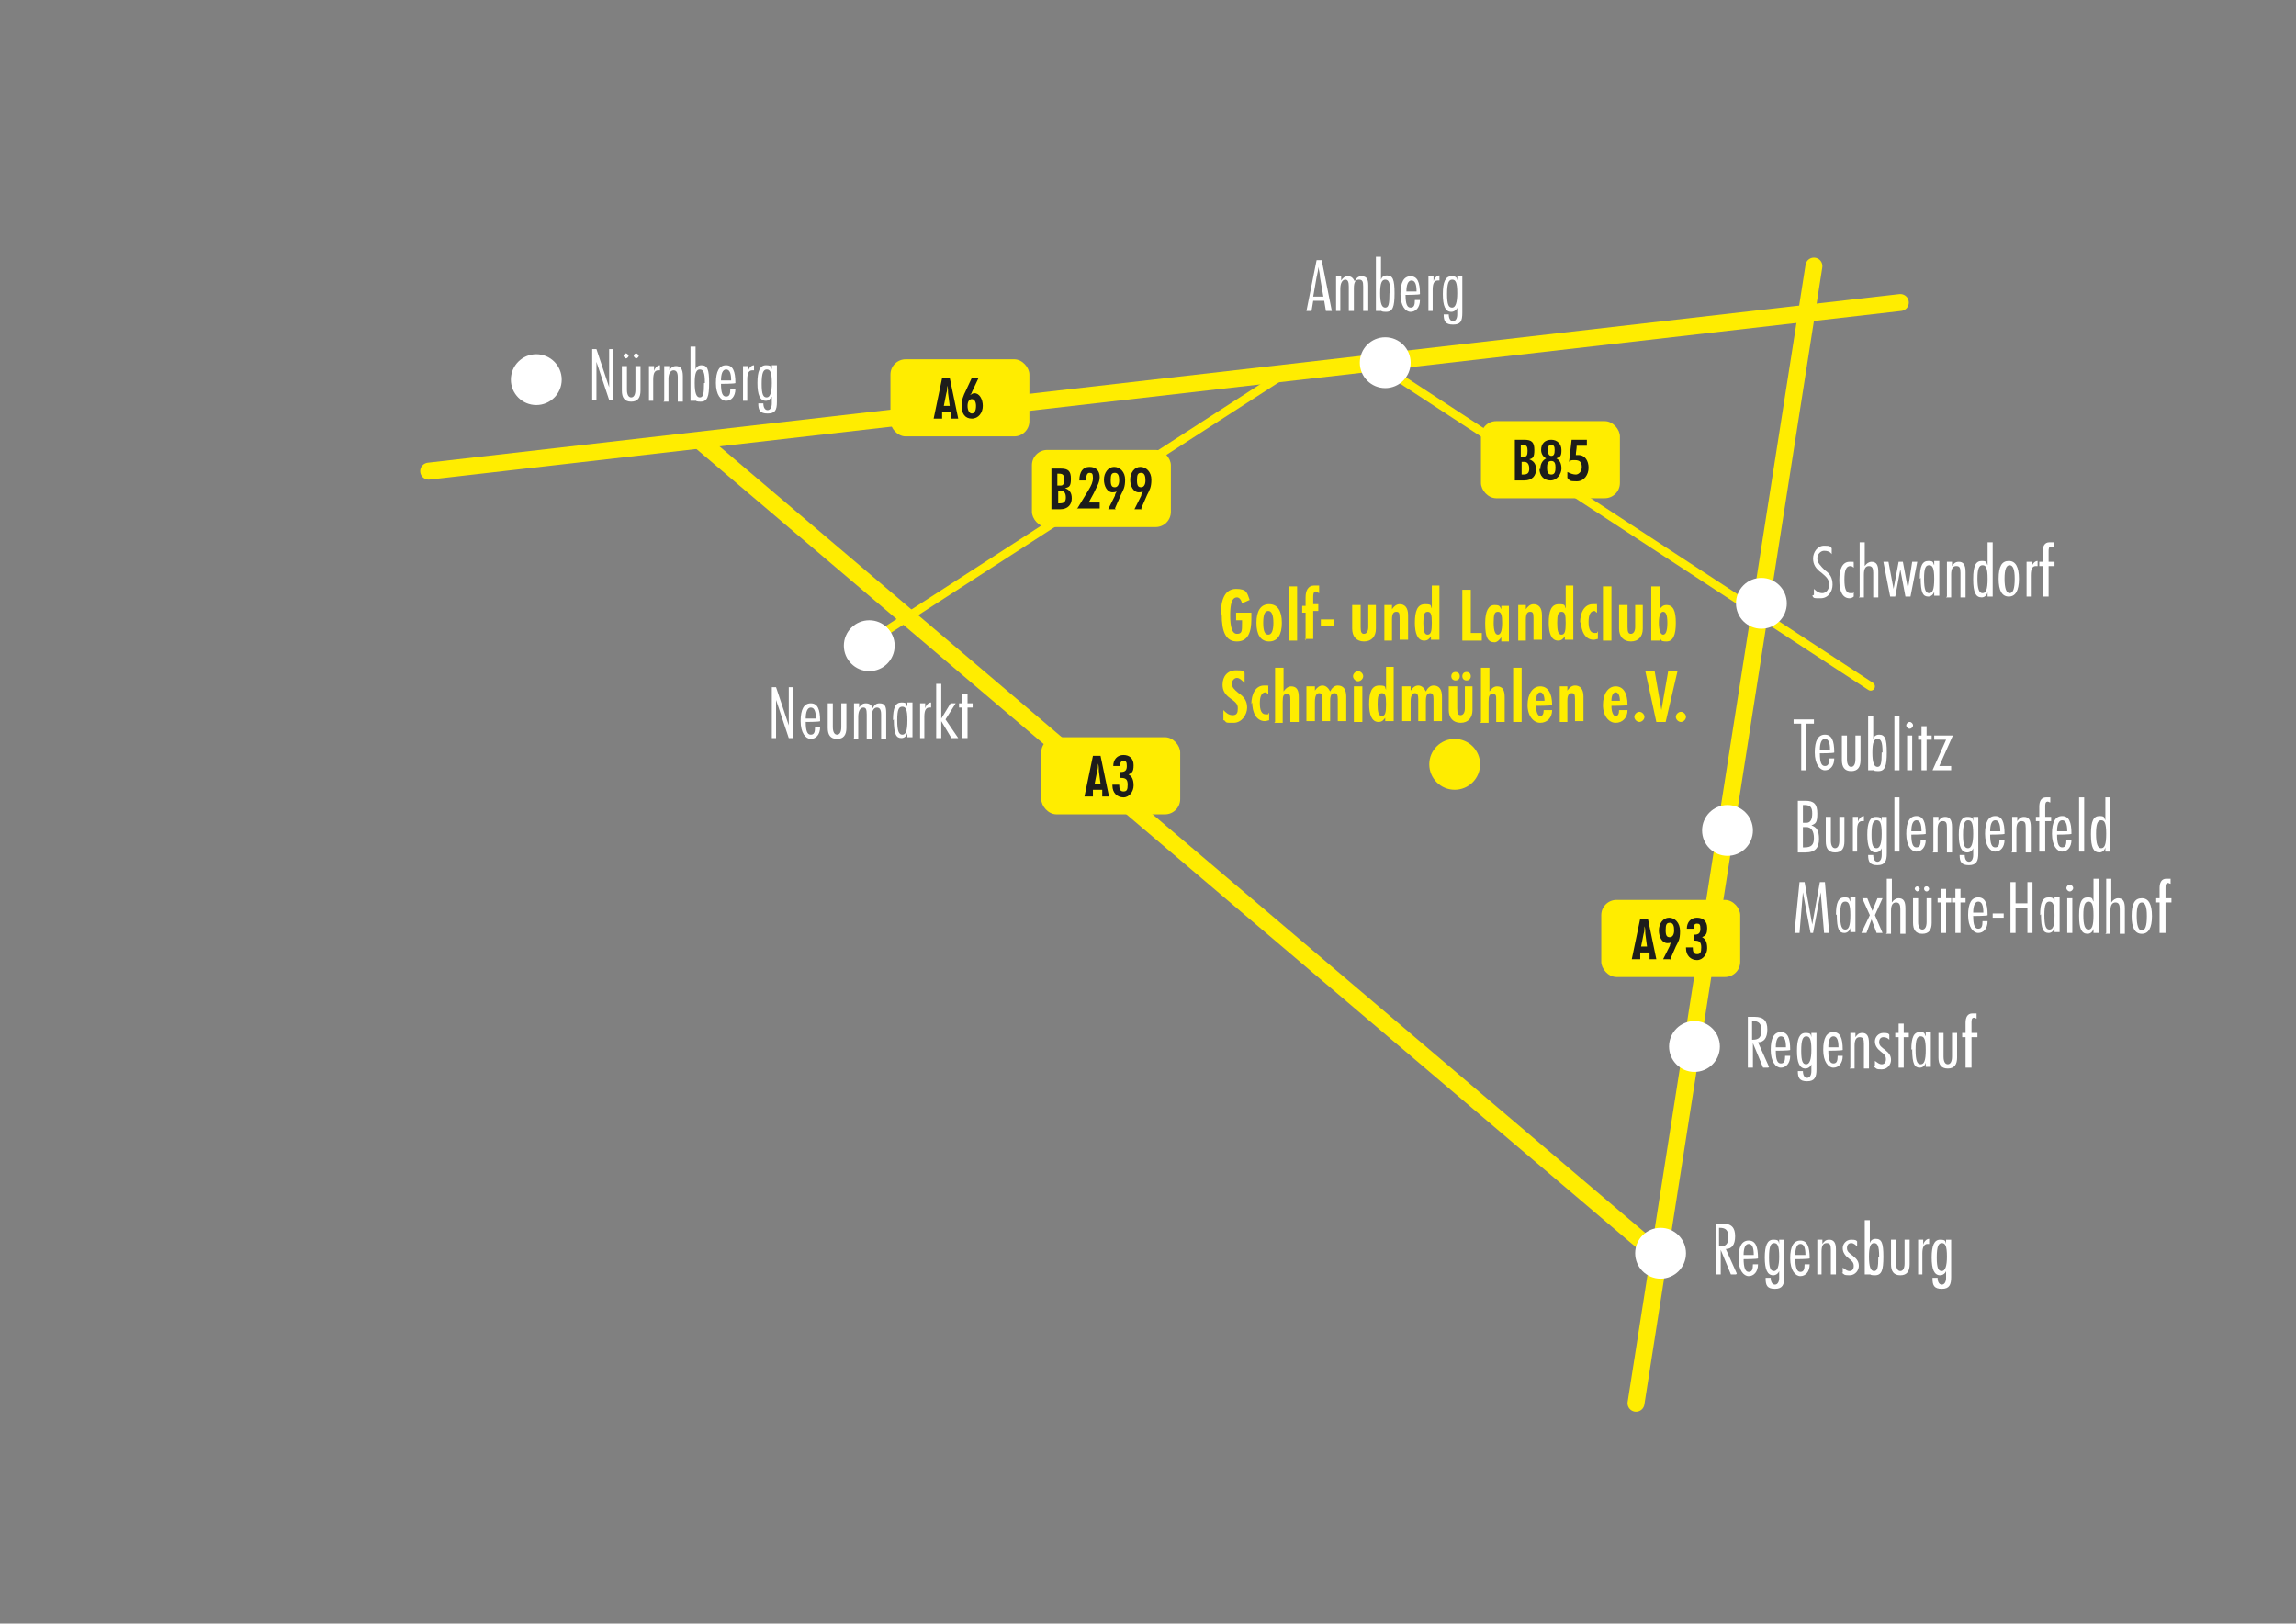 <?xml version="1.0" encoding="UTF-8"?>
<svg id="Ebene_1" xmlns="http://www.w3.org/2000/svg" version="1.1" viewBox="0 0 271 191.6">
  <rect x="0" y="0" width="271" height="191.6" fill="#808080" stroke="none"/>
  <!-- Generator: Adobe Illustrator 29.0.0, SVG Export Plug-In . SVG Version: 2.1.0 Build 186)  -->
  <defs>
    <style>
      .st0, .st1 {
        fill: none;
        stroke: #ffed00;
        stroke-linecap: round;
        stroke-linejoin: round;
      }

      .st2 {
        fill: #1d1d1b;
      }

      .st3 {
        fill: #fff;
      }

      .st4 {
        fill: #ffed00;
      }

      .st1 {
        stroke-width: 2px;
      }
    </style>
  </defs>
  <g id="Ebene_11" data-name="Ebene_1">
    <rect class="st4" x="122.9" y="87" width="16.4" height="9.1" rx="1.8" ry="1.8"/>
    <line class="st1" x1="50.6" y1="55.6" x2="224.3" y2="35.7"/>
    <line class="st1" x1="82.7" y1="52.1" x2="196.3" y2="148.6"/>
    <line class="st1" x1="214.1" y1="31.4" x2="193.1" y2="165.6"/>
    <line class="st0" x1="162.7" y1="43" x2="220.8" y2="81"/>
    <line class="st0" x1="104.2" y1="74.7" x2="151.9" y2="43.9"/>
    <circle class="st3" cx="163.5" cy="42.8" r="3"/>
    <circle class="st3" cx="207.9" cy="71.2" r="3"/>
    <circle class="st3" cx="200" cy="123.5" r="3"/>
    <circle class="st3" cx="196" cy="147.9" r="3"/>
    <circle class="st3" cx="102.6" cy="76.2" r="3"/>
    <circle class="st3" cx="63.3" cy="44.8" r="3"/>
    <circle class="st3" cx="203.9" cy="98" r="3"/>
    <circle class="st4" cx="171.7" cy="90.2" r="3"/>
    <path class="st3" d="M156.5,36.7l-.2-1.2h-1.3l-.2,1.2h-.6l1.2-6h.6l1.2,6h-.6ZM155.1,35h1.1l-.4-2.3c0-.4-.1-.7-.2-1.2,0,.4-.1.7-.2,1.2l-.4,2.3h0Z"/>
    <path class="st3" d="M157.7,36.7v-4.1h.6v.5h0c.2-.3.4-.5.8-.5s.6.2.8.6h0c.2-.4.4-.6.8-.6.6,0,.8.3.8,1.1v3h-.6v-2.9c0-.6-.1-.8-.5-.8s-.6.3-.6,1v2.7h-.6v-2.9c0-.5-.1-.8-.4-.8s-.6.3-.6,1.1v2.6h-.6,0Z"/>
    <path class="st3" d="M163,36.2h0v.5h-.6v-6.4h.6v2.7h0c.1-.3.3-.5.7-.5.7,0,.9.5.9,2.1s-.2,2.2-1,2.2-.6-.2-.7-.6h0ZM164.1,34.6c0-1.3-.2-1.6-.6-1.6s-.6.4-.6,1.6.2,1.7.6,1.7.5-.4.5-1.7h0Z"/>
    <path class="st3" d="M165.9,34.8h0c0,1.1.2,1.5.6,1.5s.5-.3.5-.9h.6c0,.9-.5,1.4-1.1,1.4s-1.2-.7-1.2-2.1.4-2.1,1.2-2.1,1.1.7,1.1,2.1h0c0,.1-1.8.1-1.8.1h0ZM166,34.4h1.2c0-.9-.2-1.3-.6-1.3s-.6.5-.6,1.3Z"/>
    <path class="st3" d="M168.6,36.7v-4.1h.6v.6h0c.1-.4.4-.7.7-.7h0v.6s-.1,0-.2,0c-.4,0-.6.3-.6,1.1v2.5h-.6,0Z"/>
    <path class="st3" d="M170.4,37.1h.6c0,.5.2.8.5.8s.5-.3.5-.8v-.8h0c-.1.3-.4.5-.7.5-.7,0-1-.7-1-2.1s.3-2.1,1-2.1.6.2.7.5h0v-.5h.6v4.3c0,1-.2,1.4-1.1,1.4s-1.1-.4-1.1-1.2h0ZM172,34.6c0-1.3-.2-1.6-.6-1.6s-.6.4-.6,1.7.2,1.6.6,1.6.6-.6.6-1.7h0Z"/>
    <path class="st3" d="M93,81.1h.6v6h-.5l-1.5-4.5v4.5s-.5,0-.5,0v-6h.5l1.5,4.5v-4.5h0Z"/>
    <path class="st3" d="M95.1,85.2h0c0,1.1.2,1.5.6,1.5s.5-.3.5-.9h.6c0,.9-.5,1.4-1.1,1.4s-1.2-.7-1.2-2.1.4-2.1,1.2-2.1,1.1.7,1.1,2.1h0c0,.1-1.8.1-1.8.1h0ZM95.1,84.8h1.2c0-.9-.2-1.3-.6-1.3s-.6.5-.6,1.3Z"/>
    <path class="st3" d="M97.7,85.9v-2.9h.6v2.8c0,.6.2.9.5.9s.5-.3.5-.9v-2.8h.6v2.9c0,.8-.3,1.3-1.1,1.3s-1.1-.5-1.1-1.3h0Z"/>
    <path class="st3" d="M100.8,87.1v-4.1h.6v.5h0c.2-.3.4-.5.8-.5s.7.2.8.6h0c.2-.4.4-.6.8-.6.6,0,.8.3.8,1.1v3.1h-.6v-2.9c0-.6-.2-.8-.5-.8s-.6.3-.6,1v2.7h-.6v-2.9c0-.6-.1-.8-.4-.8s-.6.3-.6,1.1v2.6h-.6,0Z"/>
    <path class="st3" d="M105.4,85c0-1.5.3-2.1,1-2.1s.5.2.7.5h0v-.5s.6,0,.6,0v4.1h-.6v-.5h0c-.1.4-.4.6-.7.6-.6,0-.9-.4-.9-2.2h0ZM107.1,85c0-1.3-.2-1.6-.6-1.6s-.6.3-.6,1.6.2,1.7.6,1.7.6-.4.6-1.7h0Z"/>
    <path class="st3" d="M108.6,87.1v-4.1h.6v.6h0c.1-.4.4-.7.7-.7h0v.6s0,0-.2,0c-.4,0-.6.3-.6,1.1v2.5s-.6,0-.5,0Z"/>
    <path class="st3" d="M113,87.1h-.7l-1.2-2h0v2h-.6v-6.4h.6v4.1l1.1-1.8h.6l-1.2,1.9,1.5,2.2h0Z"/>
    <path class="st3" d="M113.6,87.1v-3.6h-.4v-.5h.4v-1.1h.6v1.1h.6v.5h-.6v3.6h-.6Z"/>
    <path class="st3" d="M71.8,41.2h.6v6h-.5l-1.5-4.5v4.5s-.5,0-.5,0v-6h.5l1.5,4.5v-4.5h0Z"/>
    <path class="st3" d="M73.4,46.1v-2.9h.6v2.8c0,.6.2.9.5.9s.5-.3.5-.9v-2.8h.6v2.9c0,.8-.3,1.3-1.1,1.3s-1.1-.5-1.1-1.3h0ZM73.6,42c0-.2.2-.3.3-.3s.3.2.3.3-.2.3-.3.3-.3-.2-.3-.3ZM74.8,42c0-.2.2-.3.3-.3s.3.2.3.3-.2.3-.3.3-.3-.2-.3-.3Z"/>
    <path class="st3" d="M76.6,47.3v-4.1h.6v.6h0c.1-.4.4-.7.7-.7h0v.6s0,0-.2,0c-.4,0-.6.3-.6,1.1v2.5s-.6,0-.5,0Z"/>
    <path class="st3" d="M78.4,47.3v-4.1h.6v.5h0c.2-.3.4-.5.8-.5.5,0,.8.3.8,1.2v3h-.6v-2.9c0-.6-.2-.8-.5-.8s-.6.3-.6,1v2.7h-.6,0Z"/>
    <path class="st3" d="M82.1,46.8h0v.5h-.6v-6.4h.6v2.7h0c.1-.3.3-.5.7-.5.7,0,.9.5.9,2.1s-.2,2.2-1,2.2-.6-.2-.7-.6ZM83.2,45.2c0-1.3-.2-1.6-.6-1.6s-.6.4-.6,1.6.2,1.7.6,1.7.5-.4.5-1.7h0Z"/>
    <path class="st3" d="M85.1,45.3h0c0,1.1.2,1.5.6,1.5s.5-.3.5-.9h.6c0,.9-.5,1.4-1.1,1.4s-1.2-.7-1.2-2.1.4-2.1,1.2-2.1,1.1.7,1.1,2.1h0c0,.1-1.8.1-1.8.1h0ZM85.1,44.9h1.2c0-.9-.2-1.3-.6-1.3s-.6.5-.6,1.3Z"/>
    <path class="st3" d="M87.7,47.3v-4.1h.6v.6h0c.1-.4.4-.7.7-.7h0v.6s0,0-.2,0c-.4,0-.6.3-.6,1.1v2.5s-.6,0-.5,0Z"/>
    <path class="st3" d="M89.5,47.6h.6c0,.5.2.8.5.8s.5-.3.5-.8v-.8h0c-.2.3-.4.5-.7.5-.7,0-1-.7-1-2.1s.3-2.1,1-2.1.6.2.7.5h0v-.5h.6v4.3c0,1-.2,1.4-1.1,1.4s-1.1-.4-1.1-1.2h0ZM91.1,45.2c0-1.3-.2-1.6-.6-1.6s-.6.4-.6,1.7.2,1.6.6,1.6.6-.6.6-1.7h0Z"/>
    <path class="st3" d="M204.9,150.4h-.6l-1.2-2.9h0v2.9h-.6v-6h.8c1.1,0,1.5.5,1.5,1.5s-.4,1.5-1.1,1.5l1.3,2.9h0ZM202.9,144.9v2.2h.1c.7,0,1-.3,1-1.1s-.3-1.1-1-1.1h-.1Z"/>
    <path class="st3" d="M205.8,148.5h0c0,1.1.2,1.6.6,1.6s.5-.3.5-.9h.6c0,.9-.5,1.4-1.1,1.4s-1.2-.7-1.2-2.1.4-2.1,1.2-2.1,1.1.7,1.1,2.1h0c0,.1-1.8.1-1.8.1h0ZM205.8,148.1h1.2c0-.9-.2-1.3-.6-1.3s-.6.5-.6,1.3Z"/>
    <path class="st3" d="M208.4,150.8h.6c0,.5.2.8.5.8s.5-.3.5-.8v-.8h0c-.1.3-.4.5-.7.5-.7,0-1-.7-1-2.1s.3-2.1,1-2.1.6.2.7.5h0v-.5h.6v4.4c0,.9-.2,1.4-1.1,1.4s-1.1-.4-1.1-1.2h0ZM210,148.3c0-1.3-.2-1.6-.6-1.6s-.6.4-.6,1.7.2,1.6.6,1.6.6-.6.6-1.7h0Z"/>
    <path class="st3" d="M211.9,148.5h0c0,1.1.2,1.6.6,1.6s.5-.3.5-.9h.6c0,.9-.5,1.4-1.1,1.4s-1.2-.7-1.2-2.1.4-2.1,1.2-2.1,1.1.7,1.1,2.1h0c0,.1-1.8.1-1.8.1h0ZM211.9,148.1h1.2c0-.9-.2-1.3-.6-1.3s-.6.5-.6,1.3Z"/>
    <path class="st3" d="M214.5,150.4v-4.1h.6v.5h0c.2-.3.4-.5.8-.5.5,0,.8.3.8,1.1v3h-.6v-2.9c0-.6-.1-.8-.5-.8s-.6.3-.6,1v2.7h-.6,0Z"/>
    <path class="st3" d="M217.5,150.2v-.6c.3.2.5.4.8.4s.5-.2.5-.6-.2-.6-.6-.9c-.4-.3-.7-.7-.7-1.2s.4-1,1-1,.6.1.7.2v.6c-.2-.2-.4-.4-.7-.4s-.5.2-.5.6.3.6.7.9c.5.4.7.7.7,1.2s-.4,1.1-1.1,1.1-.6-.1-.9-.3h0Z"/>
    <path class="st3" d="M220.7,149.9h0v.5h-.6v-6.4h.6v2.7h0c.1-.3.3-.5.7-.5.7,0,.9.5.9,2.1s-.2,2.2-1,2.2-.6-.2-.7-.6h0ZM221.8,148.3c0-1.3-.2-1.6-.6-1.6s-.6.4-.6,1.6.2,1.7.6,1.7.5-.4.5-1.7h0Z"/>
    <path class="st3" d="M223.2,149.2v-2.9h.6v2.8c0,.6.2.9.5.9s.5-.3.5-.9v-2.8h.6v2.9c0,.8-.3,1.3-1.1,1.3s-1.1-.5-1.1-1.3h0Z"/>
    <path class="st3" d="M226.4,150.4v-4.1h.6v.6h0c.1-.4.4-.7.7-.7h0v.6s-.1,0-.2,0c-.4,0-.6.4-.6,1.1v2.5h-.6,0Z"/>
    <path class="st3" d="M228.1,150.8h.6c0,.5.2.8.5.8s.5-.3.5-.8v-.8h0c-.1.3-.4.5-.7.5-.7,0-1-.7-1-2.1s.3-2.1,1-2.1.6.2.7.5h0v-.5h.6v4.4c0,.9-.2,1.4-1.1,1.4s-1.1-.4-1.1-1.2h0ZM229.8,148.3c0-1.3-.2-1.6-.6-1.6s-.6.4-.6,1.7.2,1.6.6,1.6.6-.6.6-1.7h0Z"/>
    <path class="st3" d="M208.7,126h-.6l-1.2-2.9h0v2.9h-.6v-6h.8c1.1,0,1.5.5,1.5,1.5s-.4,1.5-1.1,1.5l1.3,2.9h0ZM206.8,120.5v2.2h.1c.7,0,1-.3,1-1.1s-.3-1.1-1-1.1h-.1Z"/>
    <path class="st3" d="M209.6,124h0c0,1.1.2,1.5.6,1.5s.5-.3.5-.9h.6c0,.9-.5,1.4-1.1,1.4s-1.2-.7-1.2-2.1.4-2.1,1.2-2.1,1.1.7,1.1,2.1h0c0,.1-1.8.1-1.8.1h0ZM209.6,123.6h1.2c0-.9-.2-1.3-.6-1.3s-.6.5-.6,1.3Z"/>
    <path class="st3" d="M212.2,126.4h.6c0,.5.2.8.5.8s.5-.3.5-.8v-.8h0c-.1.3-.4.5-.7.5-.7,0-1-.7-1-2.1s.3-2.1,1-2.1.6.2.7.5h0v-.5h.6v4.3c0,.9-.2,1.4-1.1,1.4s-1.1-.4-1.1-1.2h0ZM213.8,123.9c0-1.3-.2-1.6-.6-1.6s-.6.4-.6,1.7.2,1.6.6,1.6.6-.6.6-1.7h0Z"/>
    <path class="st3" d="M215.8,124h0c0,1.1.2,1.5.6,1.5s.5-.3.5-.9h.6c0,.9-.5,1.4-1.1,1.4s-1.2-.7-1.2-2.1.4-2.1,1.2-2.1,1.1.7,1.1,2.1h0c0,.1-1.8.1-1.8.1h0ZM215.8,123.6h1.2c0-.9-.2-1.3-.6-1.3s-.6.5-.6,1.3Z"/>
    <path class="st3" d="M218.4,126v-4.1h.6v.5h0c.2-.3.4-.5.8-.5.5,0,.8.3.8,1.2v3h-.6v-2.9c0-.6-.1-.8-.5-.8s-.6.3-.6,1v2.7h-.6,0Z"/>
    <path class="st3" d="M221.3,125.8v-.6c.3.2.5.4.8.4s.5-.2.5-.6-.2-.6-.6-.9c-.4-.3-.7-.7-.7-1.2s.4-1,1-1,.6.1.7.2v.6c-.2-.2-.4-.3-.7-.3s-.5.2-.5.6.3.6.7.9c.5.4.7.7.7,1.2s-.4,1.1-1.1,1.1-.6-.1-.9-.3h0Z"/>
    <path class="st3" d="M224.1,126v-3.6h-.4v-.5h.4v-1.1h.6v1.1h.6v.5h-.6v3.6h-.6Z"/>
    <path class="st3" d="M225.6,123.9c0-1.5.3-2.1,1-2.1s.5.2.7.5h0v-.5s.6,0,.6,0v4.1h-.6v-.5h0c-.1.4-.4.6-.7.6-.6,0-.9-.4-.9-2.2h0ZM227.3,123.9c0-1.3-.2-1.6-.6-1.6s-.6.3-.6,1.6.2,1.7.6,1.7.6-.4.6-1.7h0Z"/>
    <path class="st3" d="M228.8,124.8v-2.9h.6v2.8c0,.6.2.9.5.9s.5-.3.5-.9v-2.8h.6v2.9c0,.8-.3,1.3-1.1,1.3s-1.1-.5-1.1-1.3h0Z"/>
    <path class="st3" d="M232,126v-3.6h-.4v-.5h.4v-1.2c0-.6.2-1.1.8-1.1s.3,0,.5,0v.6c-.1,0-.2-.1-.3-.1-.3,0-.3.3-.3.6v1.2h.7v.5h-.7v3.6h-.6Z"/>
    <path class="st3" d="M214.1,70.2v-.7c.3.3.6.5,1,.5s.8-.4.8-1-.3-.9-.9-1.4c-.7-.5-1-1-1-1.7s.5-1.5,1.3-1.5.7.1.9.3v.7c-.2-.3-.5-.4-.9-.4s-.8.4-.8.9.4.9.9,1.4c.6.4.9.9.9,1.7s-.5,1.6-1.4,1.6-.8,0-1-.3h0Z"/>
    <path class="st3" d="M217.1,68.4c0-1.3.4-2.1,1.2-2.1s.4,0,.5.1v.6c-.1-.1-.2-.2-.4-.2-.5,0-.7.5-.7,1.6s.2,1.6.7,1.6.3,0,.4-.2v.6c-.1.1-.3.2-.5.2-.8,0-1.2-.8-1.2-2.1h0Z"/>
    <path class="st3" d="M219.5,70.4v-6.4h.6v2.3c0,.1,0,.3,0,.5h0c.2-.3.5-.5.8-.5.6,0,.8.4.8,1.2v3h-.6v-2.9c0-.5-.1-.8-.5-.8s-.6.3-.6,1v2.7h-.6Z"/>
    <path class="st3" d="M223.1,70.4l-.8-4.1h.6l.6,3.2.6-3.2h.5l.6,3.2.5-3.2h.6l-.8,4.1h-.6l-.6-3.2-.6,3.2h-.5,0Z"/>
    <path class="st3" d="M226.6,68.3c0-1.5.3-2.1,1-2.1s.5.2.7.5h0v-.5s.6,0,.6,0v4.1h-.6v-.5h0c-.1.4-.4.6-.7.6-.6,0-.9-.4-.9-2.2h0ZM228.3,68.3c0-1.3-.2-1.6-.6-1.6s-.6.3-.6,1.6.2,1.7.6,1.7.6-.4.6-1.7h0Z"/>
    <path class="st3" d="M229.8,70.4v-4.1h.6v.5h0c.2-.3.4-.5.8-.5.5,0,.8.3.8,1.2v3h-.6v-2.9c0-.6-.1-.8-.5-.8s-.6.3-.6,1v2.7h-.6,0Z"/>
    <path class="st3" d="M232.9,68.3c0-1.5.3-2.1,1-2.1s.5.2.7.5h0v-2.7h.6v6.4h-.6v-.5h0c-.1.4-.4.6-.7.6-.7,0-1-.6-1-2.1h0ZM234.6,68.3c0-1.3-.2-1.6-.6-1.6s-.6.4-.6,1.6.2,1.7.6,1.7.6-.4.6-1.7h0Z"/>
    <path class="st3" d="M235.9,68.3c0-1.5.4-2.1,1.2-2.1s1.2.7,1.2,2.1-.4,2.1-1.2,2.1-1.2-.7-1.2-2.1ZM237.8,68.3c0-1.1-.2-1.6-.6-1.6s-.6.5-.6,1.6.2,1.7.6,1.7.6-.5.6-1.7Z"/>
    <path class="st3" d="M239.2,70.4v-4.1h.6v.6h0c.1-.4.4-.7.7-.7h0v.6s-.1,0-.2,0c-.4,0-.6.3-.6,1.1v2.5h-.6,0Z"/>
    <path class="st3" d="M241.1,70.4v-3.6h-.4v-.5h.4v-1.2c0-.6.2-1.1.8-1.1s.3,0,.5,0v.6c-.1,0-.2-.1-.3-.1-.3,0-.3.3-.3.6v1.2h.7v.5h-.7v3.6h-.6Z"/>
    <path class="st3" d="M212.6,90.9v-5.5h-.9v-.5h2.4v.5h-.9v5.5h-.6Z"/>
    <path class="st3" d="M214.8,88.9h0c0,1.1.2,1.5.6,1.5s.5-.3.5-.9h.6c0,.9-.5,1.4-1.1,1.4s-1.2-.7-1.2-2.1.4-2.1,1.2-2.1,1.1.7,1.1,2.1h0c0,.1-1.8.1-1.8.1h0ZM214.8,88.5h1.2c0-.9-.2-1.3-.6-1.3s-.6.5-.6,1.3Z"/>
    <path class="st3" d="M217.4,89.7v-2.9h.6v2.8c0,.6.2.9.5.9s.5-.3.5-.9v-2.8h.6v2.9c0,.8-.3,1.3-1.1,1.3s-1.1-.5-1.1-1.3h0Z"/>
    <path class="st3" d="M221.1,90.4h0v.5h-.6v-6.4h.6v2.7h0c.1-.3.3-.5.7-.5.7,0,.9.5.9,2.1s-.2,2.2-1,2.2-.6-.2-.7-.6h0ZM222.2,88.8c0-1.3-.2-1.6-.6-1.6s-.6.4-.6,1.6.2,1.7.6,1.7.5-.4.5-1.7h0Z"/>
    <path class="st3" d="M223.6,90.9v-6.4h.6v6.4h-.6Z"/>
    <path class="st3" d="M225,85.6c0-.2.2-.4.4-.4s.4.2.4.4-.2.4-.4.4-.4-.2-.4-.4ZM225.1,90.9v-4.1h.6v4.1h-.6Z"/>
    <path class="st3" d="M226.8,90.9v-3.6h-.4v-.5h.4v-1.1h.6v1.1h.6v.5h-.6v3.6h-.6Z"/>
    <path class="st3" d="M228.1,90.9h0s1.6-3.6,1.6-3.6h-1.4v-.5h2.2s-1.6,3.6-1.6,3.6h1.4v.5h-2.2Z"/>
    <path class="st3" d="M212.2,100.5v-6h.9c1,0,1.4.4,1.4,1.5s-.2,1.2-.7,1.4h0c.6.2.9.6.9,1.6s-.4,1.6-1.6,1.6c0,0-.9,0-.9,0ZM212.8,97.1h.4c.5,0,.7-.4.7-1.1s-.2-1-.9-1h-.2v2.2h0ZM212.8,100h.2c.8,0,1.1-.3,1.1-1.1s-.3-1.3-.9-1.3h-.4v2.4Z"/>
    <path class="st3" d="M215.5,99.3v-2.9h.6v2.8c0,.6.2.9.5.9s.5-.3.5-.9v-2.8h.6v2.9c0,.8-.3,1.3-1.1,1.3s-1.1-.5-1.1-1.3h0Z"/>
    <path class="st3" d="M218.7,100.5v-4.1h.6v.6h0c.1-.4.4-.7.7-.7h0v.6s-.1,0-.2,0c-.4,0-.6.3-.6,1.1v2.5h-.6,0Z"/>
    <path class="st3" d="M220.5,100.9h.6c0,.5.2.8.5.8s.5-.3.5-.8v-.8h0c-.1.3-.4.5-.7.5-.7,0-1-.7-1-2.1s.3-2.1,1-2.1.6.2.7.5h0v-.5h.6v4.3c0,.9-.2,1.4-1.1,1.4s-1.1-.4-1.1-1.2h0ZM222.1,98.4c0-1.3-.2-1.6-.6-1.6s-.6.4-.6,1.7.2,1.6.6,1.6.6-.6.6-1.7h0Z"/>
    <path class="st3" d="M223.6,100.5v-6.4h.6v6.4h-.6Z"/>
    <path class="st3" d="M225.6,98.5h0c0,1.1.2,1.5.6,1.5s.5-.3.5-.9h.6c0,.9-.5,1.4-1.1,1.4s-1.2-.7-1.2-2.1.4-2.1,1.2-2.1,1.1.7,1.1,2.1h0c0,.1-1.8.1-1.8.1h0ZM225.6,98.1h1.2c0-.9-.2-1.3-.6-1.3s-.6.5-.6,1.3Z"/>
    <path class="st3" d="M228.2,100.5v-4.1h.6v.5h0c.2-.3.4-.5.8-.5.5,0,.8.3.8,1.2v3h-.6v-2.9c0-.6-.1-.8-.5-.8s-.6.3-.6,1v2.7h-.6,0Z"/>
    <path class="st3" d="M231.3,100.9h.6c0,.5.2.8.5.8s.5-.3.5-.8v-.8h0c-.1.3-.4.5-.7.5-.7,0-1-.7-1-2.1s.3-2.1,1-2.1.6.2.7.5h0v-.5h.6v4.3c0,.9-.2,1.4-1.1,1.4s-1.1-.4-1.1-1.2h0ZM232.9,98.4c0-1.3-.2-1.6-.6-1.6s-.6.4-.6,1.7.2,1.6.6,1.6.6-.6.6-1.7h0Z"/>
    <path class="st3" d="M234.9,98.5h0c0,1.1.2,1.5.6,1.5s.5-.3.5-.9h.6c0,.9-.5,1.4-1.1,1.4s-1.2-.7-1.2-2.1.4-2.1,1.2-2.1,1.1.7,1.1,2.1h0c0,.1-1.8.1-1.8.1h0ZM234.9,98.1h1.2c0-.9-.2-1.3-.6-1.3s-.6.5-.6,1.3Z"/>
    <path class="st3" d="M237.5,100.5v-4.1h.6v.5h0c.2-.3.4-.5.8-.5.5,0,.8.3.8,1.2v3h-.6v-2.9c0-.6-.1-.8-.5-.8s-.6.3-.6,1v2.7h-.6,0Z"/>
    <path class="st3" d="M240.7,100.5v-3.6h-.4v-.5h.4v-1.2c0-.6.2-1.1.8-1.1s.3,0,.5,0v.6c-.1,0-.2-.1-.3-.1-.3,0-.3.3-.3.6v1.2h.7v.5h-.7v3.6h-.6Z"/>
    <path class="st3" d="M242.8,98.5h0c0,1.1.2,1.5.6,1.5s.5-.3.5-.9h.6c0,.9-.5,1.4-1.1,1.4s-1.2-.7-1.2-2.1.4-2.1,1.2-2.1,1.1.7,1.1,2.1h0c0,.1-1.8.1-1.8.1h0ZM242.8,98.1h1.2c0-.9-.2-1.3-.6-1.3s-.6.5-.6,1.3Z"/>
    <path class="st3" d="M245.4,100.5v-6.4h.6v6.4h-.6Z"/>
    <path class="st3" d="M246.8,98.4c0-1.5.3-2.1,1-2.1s.5.2.7.5h0v-2.7h.6v6.4h-.6v-.5h0c-.1.4-.4.6-.7.6-.7,0-1-.6-1-2.1h0ZM248.6,98.4c0-1.3-.2-1.6-.6-1.6s-.6.4-.6,1.6.2,1.7.6,1.7.6-.4.6-1.7h0Z"/>
    <path class="st3" d="M213.7,110.1l-.9-4.8-.4,4.8h-.6l.6-6h.6l.9,5,.9-5h.6l.5,6h-.6l-.4-4.8-.9,4.8h-.5,0Z"/>
    <path class="st3" d="M216.7,108c0-1.5.3-2.1,1-2.1s.5.2.7.5h0v-.5s.6,0,.6,0v4.1h-.6v-.5h0c-.1.4-.4.6-.7.6-.6,0-.9-.4-.9-2.2h0ZM218.4,108c0-1.3-.2-1.6-.6-1.6s-.6.3-.6,1.6.2,1.7.6,1.7.6-.4.6-1.7h0Z"/>
    <path class="st3" d="M222.1,110.1h-.6l-.6-1.6-.6,1.6h-.6l1-2.1-.9-2h.6l.6,1.5.6-1.5h.6l-.9,2,.9,2.1h0Z"/>
    <path class="st3" d="M222.7,110.1v-6.4h.6v2.3c0,.1,0,.3,0,.5h0c.2-.3.5-.5.8-.5.6,0,.8.4.8,1.2v3h-.6v-2.9c0-.5-.1-.8-.5-.8s-.6.3-.6,1v2.7h-.6Z"/>
    <path class="st3" d="M225.8,108.9v-2.9h.6v2.8c0,.6.2.9.5.9s.5-.3.5-.9v-2.8h.6v2.9c0,.8-.3,1.3-1.1,1.3s-1.1-.5-1.1-1.3h0ZM226,104.9c0-.2.2-.3.3-.3s.3.2.3.3-.2.3-.3.3-.3-.2-.3-.3ZM227.1,104.9c0-.2.1-.3.3-.3s.3.2.3.3-.1.3-.3.3-.3-.2-.3-.3Z"/>
    <path class="st3" d="M229.1,110.1v-3.6h-.4v-.5h.4v-1.1h.6v1.1h.6v.5h-.6v3.6h-.6Z"/>
    <path class="st3" d="M230.8,110.1v-3.6h-.4v-.5h.4v-1.1h.6v1.1h.6v.5h-.6v3.6h-.6Z"/>
    <path class="st3" d="M232.9,108.1h0c0,1.1.2,1.5.6,1.5s.5-.3.5-.9h.6c0,.9-.5,1.4-1.1,1.4s-1.2-.7-1.2-2.1.4-2.1,1.2-2.1,1.1.7,1.1,2.1h0c0,.1-1.8.1-1.8.1h0ZM232.9,107.7h1.2c0-.9-.2-1.3-.6-1.3s-.6.5-.6,1.3Z"/>
    <path class="st3" d="M235.2,108.3v-.5h1.3v.5h-1.3Z"/>
    <path class="st3" d="M237.3,110.1v-6h.6v2.5h1.4v-2.5h.6v6h-.6v-3h-1.4v3h-.6Z"/>
    <path class="st3" d="M240.8,108c0-1.5.3-2.1,1-2.1s.5.2.7.5h0v-.5s.6,0,.6,0v4.1h-.6v-.5h0c-.1.4-.4.6-.7.6-.6,0-.9-.4-.9-2.2h0ZM242.5,108c0-1.3-.2-1.6-.6-1.6s-.6.3-.6,1.6.2,1.7.6,1.7.6-.4.6-1.7h0Z"/>
    <path class="st3" d="M243.9,104.8c0-.2.2-.4.4-.4s.4.2.4.4-.2.4-.4.4-.4-.2-.4-.4ZM244,110.1v-4.1h.6v4.1h-.6Z"/>
    <path class="st3" d="M245.4,108c0-1.5.3-2.1,1-2.1s.5.2.7.5h0v-2.7h.6v6.4h-.6v-.5h0c-.1.4-.4.6-.7.6-.7,0-1-.6-1-2.1h0ZM247.1,108c0-1.3-.2-1.6-.6-1.6s-.6.4-.6,1.6.2,1.7.6,1.7.6-.4.6-1.7h0Z"/>
    <path class="st3" d="M248.6,110.1v-6.4h.6v2.3c0,.1,0,.3,0,.5h0c.2-.3.5-.5.8-.5.6,0,.8.4.8,1.2v3h-.6v-2.9c0-.5-.1-.8-.5-.8s-.6.3-.6,1v2.7h-.6Z"/>
    <path class="st3" d="M251.6,108.1c0-1.5.4-2.1,1.2-2.1s1.2.7,1.2,2.1-.4,2.1-1.2,2.1-1.2-.7-1.2-2.1ZM253.4,108.1c0-1.1-.2-1.6-.6-1.6s-.6.5-.6,1.6.2,1.7.6,1.7.6-.5.6-1.7Z"/>
    <path class="st3" d="M254.9,110.1v-3.6h-.4v-.5h.4v-1.2c0-.6.2-1.1.8-1.1s.3,0,.5,0v.6c-.1,0-.2-.1-.3-.1-.3,0-.3.3-.3.6v1.2h.7v.5h-.7v3.6h-.6Z"/>
    <path class="st4" d="M144.1,72.5c0-1.8.5-3,1.8-3s1.3.5,1.6,1.3l-.9.4c-.1-.4-.3-.7-.6-.7-.6,0-.8.8-.8,2.1s.2,2.2.8,2.2.6-.3.6-1.3v-.3h-.7v-.9h1.8v.8c0,1.5-.4,2.6-1.7,2.6s-1.8-1.1-1.8-3.2h0Z"/>
    <path class="st4" d="M148.3,73.5c0-1.4.5-2.2,1.5-2.2s1.5.8,1.5,2.2-.5,2.2-1.5,2.2-1.5-.8-1.5-2.2ZM150.3,73.5c0-.9-.2-1.4-.6-1.4s-.6.4-.6,1.4.2,1.4.6,1.4.6-.5.6-1.4Z"/>
    <path class="st4" d="M152.1,75.6v-6.4h1v6.4h-1Z"/>
    <path class="st4" d="M154.1,75.6v-3.3h-.4v-.8h.4v-1c0-.8.3-1.4,1-1.4s.4,0,.6,0v.9c-.1,0-.2-.2-.4-.2-.2,0-.3.2-.3.6v.9h.6v.8h-.6v3.3h-1Z"/>
    <path class="st4" d="M155.9,73.9v-.8h1.5v.8h-1.5Z"/>
    <path class="st4" d="M159.6,74.2v-2.8h1v2.6c0,.6.1.8.4.8s.5-.3.5-.8v-2.6h.9v2.8c0,.9-.5,1.5-1.4,1.5s-1.4-.6-1.4-1.5h0Z"/>
    <path class="st4" d="M163.4,75.6v-4.2h.9v.5h0c.2-.3.5-.6.9-.6.6,0,1,.4,1,1.3v2.9h-1v-2.6c0-.6-.1-.7-.4-.7s-.5.2-.5.9v2.5h-1Z"/>
    <path class="st4" d="M167,73.5c0-1.4.3-2.2,1.2-2.2s.6.2.8.5h0v-2.7h.9v6.4h-1v-.4s0,0,0,0c-.2.3-.4.5-.8.5-.8,0-1.1-.9-1.1-2.1h0ZM169,73.5c0-1-.1-1.3-.5-1.3s-.5.4-.5,1.3.1,1.4.5,1.4.5-.4.5-1.4h0Z"/>
    <path class="st4" d="M172.6,75.6v-6h1v5.1h1.3v.9h-2.3Z"/>
    <path class="st4" d="M175.3,73.5c0-1.4.4-2.1,1.1-2.1s.6.2.8.5h0v-.4s.9,0,.9,0v4.2h-.9v-.5s0,0,0,0c-.2.3-.5.6-.8.6-.8,0-1.1-.6-1.1-2.2ZM177.3,73.5c0-.9-.1-1.3-.5-1.3s-.5.3-.5,1.3.2,1.4.5,1.4.5-.4.5-1.4h0Z"/>
    <path class="st4" d="M179.2,75.6v-4.2h.9v.5h0c.2-.3.5-.6.9-.6.6,0,1,.4,1,1.3v2.9h-1v-2.6c0-.6-.1-.7-.4-.7s-.5.2-.5.9v2.5h-1Z"/>
    <path class="st4" d="M182.8,73.5c0-1.4.3-2.2,1.2-2.2s.6.2.8.5h0v-2.7h.9v6.4h-1v-.4s0,0,0,0c-.2.3-.4.5-.8.5-.8,0-1.1-.9-1.1-2.1h0ZM184.8,73.5c0-1-.1-1.3-.5-1.3s-.5.4-.5,1.3.1,1.4.5,1.4.5-.4.5-1.4h0Z"/>
    <path class="st4" d="M186.5,73.5c0-1.2.5-2.2,1.5-2.2s.3,0,.5.1v.9c-.1,0-.2-.2-.3-.2-.5,0-.7.5-.7,1.3s.2,1.3.7,1.3.2,0,.4-.2v.9c-.1,0-.3.1-.5.1-1,0-1.5-1-1.5-2.2h0Z"/>
    <path class="st4" d="M189.2,75.6v-6.4h1v6.4h-1Z"/>
    <path class="st4" d="M191.1,74.2v-2.8h1v2.6c0,.6.1.8.4.8s.5-.3.5-.8v-2.6h.9v2.8c0,.9-.5,1.5-1.4,1.5s-1.4-.6-1.4-1.5h0Z"/>
    <path class="st4" d="M195.9,75.2h0v.4h-1v-6.4h1v2.7h0c.2-.3.4-.5.8-.5.8,0,1.1.7,1.1,2.1s-.3,2.2-1.1,2.2-.6-.2-.8-.5h0ZM196.8,73.5c0-1-.2-1.3-.5-1.3s-.5.4-.5,1.3.2,1.4.5,1.4.5-.4.5-1.4h0Z"/>
    <path class="st4" d="M144.4,85v-1.2c.3.3.6.6,1.1.6s.6-.3.6-.8-.2-.7-.9-1.2c-.7-.5-.9-1-.9-1.6,0-1,.6-1.7,1.6-1.7s.8.1,1,.3v1.2c-.3-.3-.6-.6-.9-.6s-.6.3-.6.7.3.7.8,1.1c.6.4,1,.9,1,1.7s-.6,1.8-1.6,1.8-.8,0-1.1-.3h0Z"/>
    <path class="st4" d="M147.7,83.1c0-1.2.5-2.2,1.5-2.2s.3,0,.5.1v.9c-.1,0-.2-.2-.3-.2-.5,0-.7.5-.7,1.3s.2,1.3.7,1.3.2,0,.4-.2v.9c-.1,0-.3.1-.5.1-1,0-1.5-1-1.5-2.2h0Z"/>
    <path class="st4" d="M150.5,85.2v-6.4h1v2.3c0,.1,0,.3,0,.5h0c.2-.3.5-.6.9-.6.7,0,.9.5.9,1.3v2.9h-1v-2.6c0-.5,0-.7-.4-.7s-.5.2-.5.9v2.5h-1Z"/>
    <path class="st4" d="M154.2,85.2v-4.2h1v.5h0c.2-.3.5-.6.9-.6s.7.3.9.7h0c.2-.4.5-.7.9-.7.7,0,1,.5,1,1.3v2.9h-1v-2.6c0-.5-.1-.7-.4-.7s-.5.2-.5.9v2.4h-.9v-2.6c0-.5-.1-.7-.4-.7s-.5.3-.5,1v2.3h-1,0Z"/>
    <path class="st4" d="M159.7,79.8c0-.3.3-.6.6-.6s.6.3.6.6-.3.6-.6.6-.6-.3-.6-.6ZM159.8,85.2v-4.2h1v4.2h-1Z"/>
    <path class="st4" d="M161.6,83.1c0-1.4.3-2.2,1.2-2.2s.6.2.8.5h0v-2.7h.9v6.4h-1v-.4s0,0,0,0c-.2.3-.4.5-.8.5-.8,0-1.1-.9-1.1-2.1h0ZM163.6,83.1c0-1-.1-1.3-.5-1.3s-.5.4-.5,1.3.1,1.4.5,1.4.5-.4.5-1.4h0Z"/>
    <path class="st4" d="M165.5,85.2v-4.2h1v.5h0c.2-.3.5-.6.9-.6s.7.3.9.7h0c.2-.4.5-.7.9-.7.7,0,1,.5,1,1.3v2.9h-1v-2.6c0-.5-.1-.7-.4-.7s-.5.2-.5.9v2.4h-.9v-2.6c0-.5-.1-.7-.4-.7s-.5.3-.5,1v2.3h-1,0Z"/>
    <path class="st4" d="M171,83.8v-2.8h1v2.6c0,.6.1.8.4.8s.5-.3.5-.8v-2.6h.9v2.8c0,.9-.5,1.5-1.4,1.5s-1.4-.6-1.4-1.5h0ZM171.3,79.8c0-.3.2-.5.5-.5s.5.2.5.5-.2.5-.5.5-.5-.2-.5-.5ZM172.6,79.8c0-.3.2-.5.5-.5s.5.2.5.5-.2.5-.5.5-.5-.2-.5-.5Z"/>
    <path class="st4" d="M174.8,85.2v-6.4h1v2.3c0,.1,0,.3,0,.5h0c.2-.3.5-.6.9-.6.7,0,.9.5.9,1.3v2.9h-1v-2.6c0-.5,0-.7-.4-.7s-.5.2-.5.9v2.5h-1Z"/>
    <path class="st4" d="M178.6,85.2v-6.4h1v6.4h-1Z"/>
    <path class="st4" d="M181.3,83.3c0,.7.2,1.2.5,1.2s.4-.3.4-.7h1c0,.9-.6,1.5-1.4,1.5s-1.5-.8-1.5-2.1.6-2.2,1.5-2.2,1.4.8,1.4,2.2h0c0,.1-2,.1-2,.1h0ZM181.3,82.7h1c0-.6-.2-1-.5-1s-.5.4-.5,1Z"/>
    <path class="st4" d="M184.1,85.2v-4.2h.9v.5h0c.2-.3.5-.6.9-.6.6,0,1,.4,1,1.3v2.9h-1v-2.6c0-.6-.1-.7-.4-.7s-.5.2-.5.9v2.5h-1Z"/>
    <path class="st4" d="M190.2,83.3c0,.7.2,1.2.5,1.2s.4-.3.4-.7h1c0,.9-.6,1.5-1.4,1.5s-1.5-.8-1.5-2.1.6-2.2,1.5-2.2,1.4.8,1.4,2.2h0c0,.1-2,.1-2,.1h0ZM190.2,82.7h1c0-.6-.2-1-.5-1s-.5.4-.5,1Z"/>
    <path class="st4" d="M192.9,84.6c0-.3.3-.6.6-.6s.6.3.6.6-.3.6-.6.6-.6-.3-.6-.6h0Z"/>
    <path class="st4" d="M195.5,85.2l-1.3-6h1.1l.8,4.6.8-4.6h1.1l-1.4,6h-1Z"/>
    <path class="st4" d="M197.8,84.6c0-.3.3-.6.6-.6s.6.3.6.6-.3.6-.6.6-.6-.3-.6-.6h0Z"/>
    <path class="st2" d="M130.1,94v-.8h-1.1v.8h-1l1-4.8h.9l1,4.8h-.8ZM129.1,92.5h.8l-.2-1.5c0-.3,0-.6-.1-.9,0,.4,0,.6-.1.9l-.3,1.5Z"/>
    <path class="st2" d="M131.3,92.6h.8c0,.5.1.8.5.8s.5-.2.5-.8-.2-.8-.8-.8h-.1v-.7h.1c.5,0,.7-.2.7-.7s-.1-.6-.4-.6-.4.2-.4.6h-.8c0-.8.5-1.3,1.2-1.3s1.2.4,1.2,1.2-.2.9-.6,1.1c.4.2.6.6.6,1.3s-.5,1.4-1.2,1.4-1.3-.5-1.3-1.4h0Z"/>
    <rect class="st4" x="189" y="106.2" width="16.4" height="9.1" rx="1.8" ry="1.8"/>
    <path class="st2" d="M194.7,113.2v-.8h-1.1v.8h-1l1-4.8h.9l1,4.8h-.8ZM193.6,111.7h.8l-.2-1.5c0-.3,0-.6-.1-.9,0,.4,0,.6-.1.9l-.3,1.5Z"/>
    <path class="st2" d="M197.2,113.2h-.9l.8-1.6c0-.2.1-.3.2-.4-.2.1-.4.1-.5.1-.6,0-1-.7-1-1.5s.5-1.5,1.2-1.5,1.3.6,1.3,1.6-.2,1.2-.5,1.8l-.7,1.6ZM197.6,109.8c0-.5-.1-.9-.5-.9s-.5.2-.5.9.2.8.5.8.5-.3.5-.8Z"/>
    <path class="st2" d="M199,111.8h.8c0,.5.1.8.5.8s.5-.2.5-.8-.2-.8-.8-.8h-.1v-.7h.1c.5,0,.7-.2.7-.7s-.1-.6-.4-.6-.4.2-.4.6h-.8c0-.8.5-1.3,1.2-1.3s1.2.4,1.2,1.2-.2.9-.6,1.1c.4.2.6.6.6,1.3s-.5,1.4-1.2,1.4-1.3-.5-1.3-1.4h0Z"/>
    <rect class="st4" x="121.8" y="53.1" width="16.4" height="9.1" rx="1.8" ry="1.8"/>
    <path class="st2" d="M124.1,60.1v-4.8h1.1c.9,0,1.2.3,1.2,1.2s-.2,1-.7,1.1h0c.5.2.8.5.8,1.2s-.4,1.3-1.4,1.3h-1.1,0ZM124.9,57.3h.3c.3,0,.4-.2.4-.7s-.1-.7-.6-.7h-.2v1.4h0ZM124.9,59.4h.2c.5,0,.7-.2.7-.7s-.2-.8-.6-.8h-.3v1.5Z"/>
    <path class="st2" d="M127.1,60.1h0l1.4-2.3c.3-.5.5-.9.5-1.4s-.1-.6-.4-.6-.4.3-.4.9h-.8c0-1,.4-1.6,1.2-1.6s1.2.5,1.2,1.2-.4,1.2-.7,1.9l-.6,1.1c.2,0,.9,0,1.3,0v.7h-2.6Z"/>
    <path class="st2" d="M131.7,60.1h-.9l.8-1.6c0-.2.1-.3.2-.5-.2.1-.4.1-.5.1-.6,0-1-.7-1-1.5s.5-1.5,1.2-1.5,1.3.6,1.3,1.5-.2,1.2-.5,1.8c0,0-.7,1.6-.7,1.6ZM132.1,56.7c0-.5-.1-.9-.5-.9s-.5.2-.5.9.2.8.5.8.5-.3.5-.8Z"/>
    <path class="st2" d="M134.8,60.1h-.9l.8-1.6c0-.2.1-.3.2-.5-.2.1-.4.1-.5.1-.6,0-1-.7-1-1.5s.5-1.5,1.2-1.5,1.3.6,1.3,1.5-.2,1.2-.5,1.8c0,0-.7,1.6-.7,1.6ZM135.2,56.7c0-.5-.1-.9-.5-.9s-.5.2-.5.9.2.8.5.8.5-.3.5-.8Z"/>
    <rect class="st4" x="105.1" y="42.4" width="16.4" height="9.1" rx="1.8" ry="1.8"/>
    <path class="st2" d="M112.3,49.4v-.8h-1.1v.8h-1l1-4.8h.9l1,4.8h-.8ZM111.3,47.9h.8l-.2-1.5c0-.3,0-.6-.1-.9,0,.4,0,.6-.1.9l-.3,1.5Z"/>
    <path class="st2" d="M113.5,47.9c0-.7.2-1.2.5-1.8l.7-1.5h.8l-.8,1.7c0,.1-.1.2-.2.3.1,0,.3-.2.5-.2.6,0,1,.7,1,1.5s-.5,1.5-1.3,1.5-1.2-.6-1.2-1.5h0ZM115.2,47.9c0-.5-.2-.8-.5-.8s-.5.3-.5.8.2.9.5.9.5-.3.5-.9Z"/>
    <rect class="st4" x="174.8" y="49.7" width="16.4" height="9.1" rx="1.8" ry="1.8"/>
    <path class="st2" d="M178.8,56.7v-4.8h1.1c.9,0,1.2.3,1.2,1.2s-.2,1-.6,1.1h0c.5.2.8.5.8,1.2s-.4,1.3-1.4,1.3h-1.1,0ZM179.6,53.9h.3c.3,0,.4-.2.4-.7s-.1-.7-.6-.7h-.2v1.4h0ZM179.6,56h.2c.5,0,.7-.2.7-.7s-.2-.8-.6-.8h-.3v1.5Z"/>
    <path class="st2" d="M181.8,55.4c0-.7.3-1.1.7-1.3-.4-.2-.6-.6-.6-1,0-.8.5-1.2,1.2-1.2s1.2.5,1.2,1.2-.1.8-.6,1c.4.2.6.6.6,1.2s-.5,1.4-1.3,1.4-1.3-.6-1.3-1.4h0ZM183.6,55.2c0-.5-.1-.8-.5-.8s-.5.3-.5.8.1.8.5.8.5-.3.5-.9h0ZM183.5,53.1c0-.4-.1-.6-.4-.6s-.4.2-.4.6.1.7.4.7.4-.2.4-.7h0Z"/>
    <path class="st2" d="M185,56.4v-.7c.4.2.7.3,1,.3s.7-.3.7-.9-.3-.8-.8-.8-.5,0-.7.2h0l.3-2.6h1.8v.7h-1.2c0,.4-.1.7-.1,1.1,0,0,.1,0,.3,0,.8,0,1.2.7,1.2,1.5s-.5,1.6-1.4,1.6-.8-.1-1-.3h0Z"/>
  </g>
</svg>